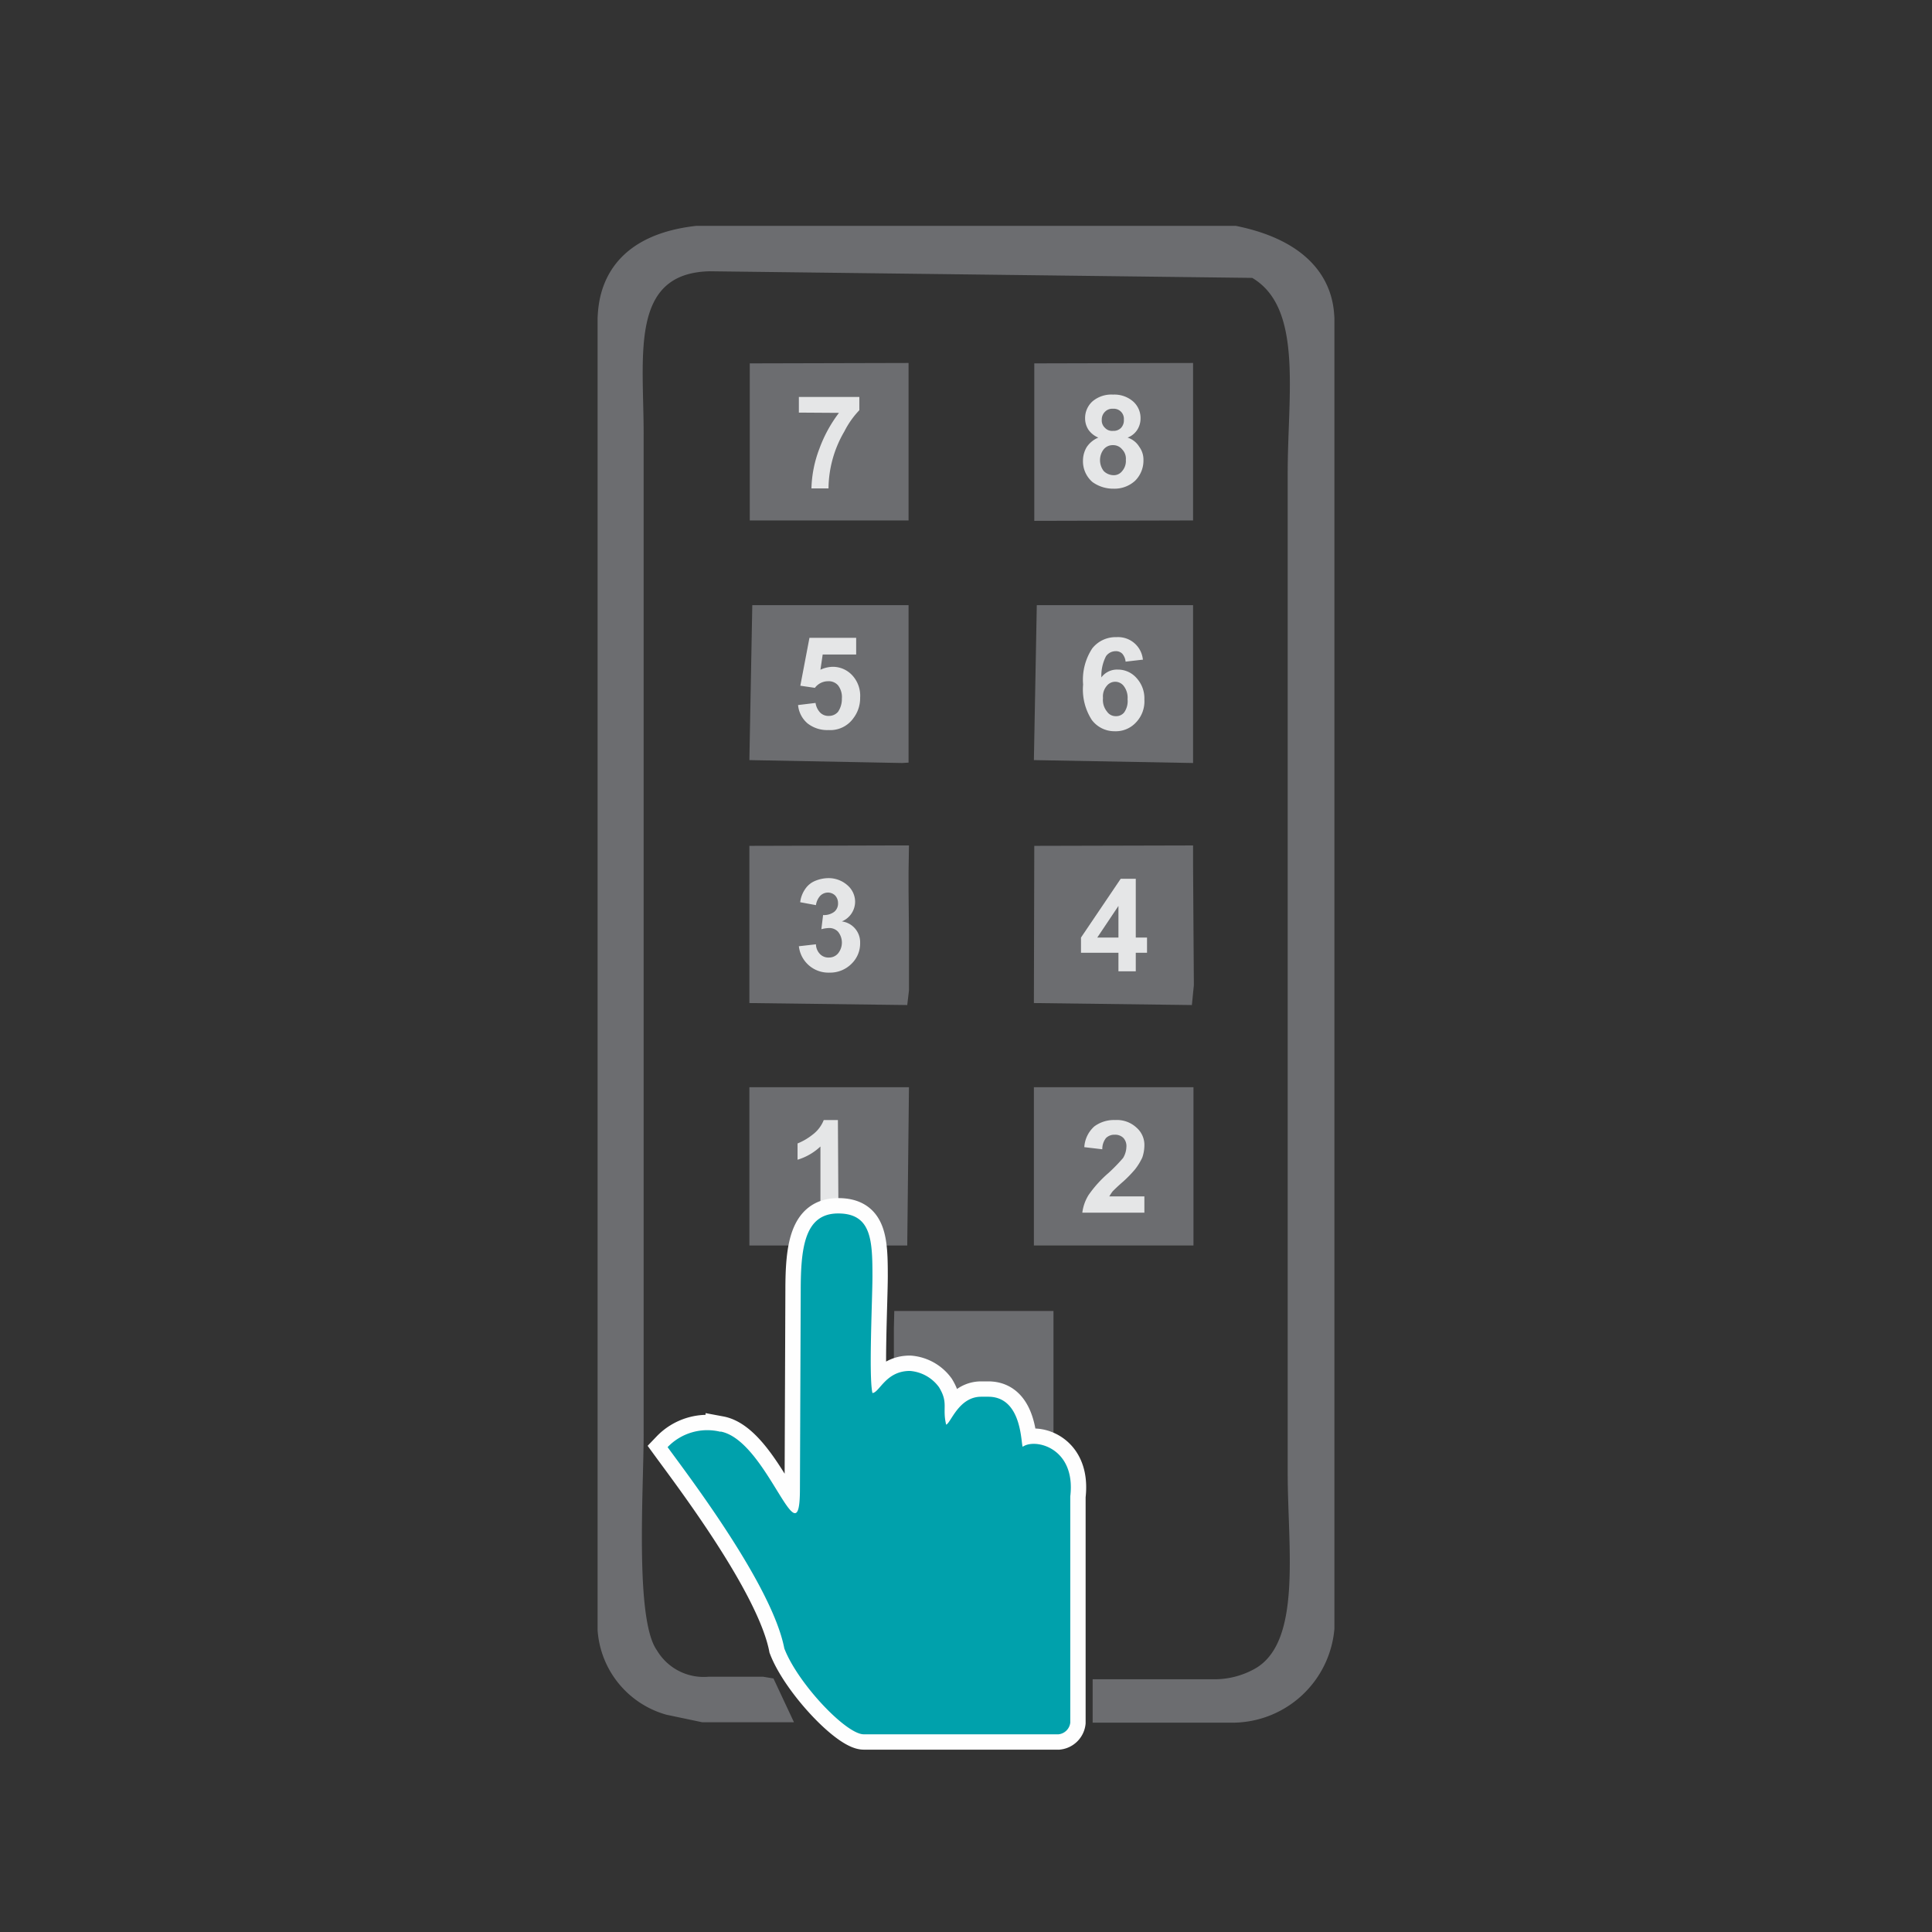 <?xml version="1.0" encoding="UTF-8"?>
<svg xmlns="http://www.w3.org/2000/svg" id="Elevator_Access_Control" data-name="Elevator Access Control" viewBox="0 0 146 146">
  <rect x="0" y="0" width="146" height="146" fill="#333333" stroke="none"/>
  <defs>
    <style>.cls-1{fill:#6c6d70;}.cls-1,.cls-4{fill-rule:evenodd;}.cls-2{fill:#e5e6e7;}.cls-3{fill:none;stroke:#fefefe;stroke-miterlimit:10;stroke-width:2.32px;}.cls-4{fill:#00a1ac;}</style>
  </defs>
  <path class="cls-1" d="M45.16,24v99.19a7.14,7.14,0,0,0,5.2,6.39l2.71.57H60l-1.55-3.31-.78-.13H53.54a4.11,4.11,0,0,1-3.9-2c-1.67-2.33-1-12.12-1-16.34V32.81c0-6-1.07-12.18,5-12.31L94.63,21c3.84,2.27,2.68,8.76,2.68,14.77v75.54c0,5.64,1.1,12.79-2.49,14.8a6.24,6.24,0,0,1-2.9.79l-9.35,0v3.28H92.93a7.75,7.75,0,0,0,7.91-7.09V24c-.07-.91-.13-5.45-7.44-6.93H52.6c-7.31.82-7.37,5.92-7.44,6.93Z"></path>
  <polygon class="cls-1" points="78.13 57.44 90.16 57.66 90.16 45.73 88.9 45.73 78.35 45.73 78.13 57.44"></polygon>
  <polygon class="cls-1" points="56.63 57.44 68.18 57.66 68.66 57.63 68.66 52.15 68.66 45.73 56.85 45.73 56.63 57.44"></polygon>
  <polygon class="cls-1" points="78.16 29.1 78.16 39.36 90.16 39.33 90.16 27.43 78.16 27.46 78.16 29.1"></polygon>
  <polygon class="cls-1" points="56.66 29.1 56.66 39.33 68.66 39.33 68.66 27.43 56.66 27.46 56.66 29.1"></polygon>
  <polygon class="cls-1" points="56.63 86.19 56.63 94.12 68.56 94.12 68.69 82.16 56.63 82.16 56.63 86.19"></polygon>
  <polygon class="cls-1" points="56.63 75.8 68.56 75.95 68.69 74.85 68.69 70.54 68.66 67.42 68.66 65.85 68.69 63.89 67.39 63.89 56.63 63.92 56.63 75.8"></polygon>
  <polygon class="cls-1" points="78.13 75.8 90.07 75.95 90.22 74.44 90.19 70.16 90.16 65.47 90.16 63.89 78.16 63.92 78.13 75.8"></polygon>
  <polygon class="cls-1" points="78.13 83.45 78.13 94.12 90.19 94.12 90.19 90.09 90.19 85.02 90.19 83.83 90.19 82.16 78.13 82.16 78.13 83.45"></polygon>
  <path class="cls-2" d="M63.36,91.64H62v-5a4.33,4.33,0,0,1-1.73,1V86.41a4.55,4.55,0,0,0,1.13-.66,2.54,2.54,0,0,0,.85-1.11h1.07Z"></path>
  <path class="cls-2" d="M86.48,90.41v1.23H81.79a3.31,3.31,0,0,1,.47-1.33,8.91,8.91,0,0,1,1.51-1.67,13.43,13.43,0,0,0,1.1-1.13,1.72,1.72,0,0,0,.25-.82A.91.91,0,0,0,84.9,86a.88.88,0,0,0-.66-.25.9.9,0,0,0-.66.25,1.33,1.33,0,0,0-.28.85l-1.36-.16a2.28,2.28,0,0,1,.76-1.57,2.49,2.49,0,0,1,1.57-.48,2.17,2.17,0,0,1,1.61.57,1.73,1.73,0,0,1,.6,1.39,2.86,2.86,0,0,1-.16.88,4.64,4.64,0,0,1-.54.88,9.41,9.41,0,0,1-.88.91c-.44.38-.69.63-.82.76a4.13,4.13,0,0,0-.25.38Z"></path>
  <path class="cls-2" d="M60.34,71.51l1.32-.15a1.09,1.09,0,0,0,.32.75.87.87,0,0,0,.66.25.89.89,0,0,0,.69-.31,1.3,1.3,0,0,0,0-1.64.9.9,0,0,0-.66-.28,2.43,2.43,0,0,0-.6.09l.13-1.07a1.29,1.29,0,0,0,.85-.25.81.81,0,0,0,.28-.66.84.84,0,0,0-.22-.57.78.78,0,0,0-.56-.22.83.83,0,0,0-.57.25,1.34,1.34,0,0,0-.32.7l-1.19-.22a2.2,2.2,0,0,1,.38-1,1.67,1.67,0,0,1,.72-.6,2.68,2.68,0,0,1,1-.22,2.15,2.15,0,0,1,1.57.63,1.65,1.65,0,0,1,.48,1.16,1.62,1.62,0,0,1-1,1.48A1.59,1.59,0,0,1,65,71.26a2.13,2.13,0,0,1-.66,1.58,2.28,2.28,0,0,1-1.67.66,2.24,2.24,0,0,1-2.3-2Z"></path>
  <path class="cls-2" d="M84.52,73.4V72H81.69V70.85l3-4.44h1.14v4.44h.85V72h-.85V73.4Zm0-2.55V68.46l-1.6,2.39Z"></path>
  <path class="cls-2" d="M60.31,53.28l1.32-.16a1.35,1.35,0,0,0,.35.73.87.87,0,0,0,.66.25.89.89,0,0,0,.69-.31,1.71,1.71,0,0,0,.29-1,1.45,1.45,0,0,0-.29-1,.93.93,0,0,0-.75-.31,1.25,1.25,0,0,0-1,.5l-1.1-.16.69-3.62h3.53v1.26H62.17L62,50.61a2.33,2.33,0,0,1,.91-.22,2,2,0,0,1,1.51.66A2.27,2.27,0,0,1,65,52.72a2.49,2.49,0,0,1-.5,1.54,2.14,2.14,0,0,1-1.89.91,2.41,2.41,0,0,1-1.58-.5,2.06,2.06,0,0,1-.72-1.39Z"></path>
  <path class="cls-2" d="M86.35,49.85,85.06,50a1.07,1.07,0,0,0-.25-.6.67.67,0,0,0-.51-.19.89.89,0,0,0-.72.38,3.23,3.23,0,0,0-.35,1.6,1.47,1.47,0,0,1,1.23-.59,1.87,1.87,0,0,1,1.42.63,2.27,2.27,0,0,1,.6,1.63,2.3,2.3,0,0,1-.63,1.73,2.08,2.08,0,0,1-1.61.67,2.14,2.14,0,0,1-1.73-.85,4.24,4.24,0,0,1-.66-2.68A4.31,4.31,0,0,1,82.54,49a2.24,2.24,0,0,1,1.83-.85,1.88,1.88,0,0,1,2,1.73Zm-3,2.93a1.39,1.39,0,0,0,.31,1,.78.78,0,0,0,.66.34.77.77,0,0,0,.63-.28,1.48,1.48,0,0,0,.26-1,1.46,1.46,0,0,0-.29-1,.81.81,0,0,0-1.29,0,1.22,1.22,0,0,0-.28.88Z"></path>
  <path class="cls-2" d="M60.37,31.18V30h4.57v1a6.61,6.61,0,0,0-1.13,1.6,8.64,8.64,0,0,0-1.2,4.31H61.32a9,9,0,0,1,.6-3,10.24,10.24,0,0,1,1.48-2.71Z"></path>
  <path class="cls-2" d="M83,33.07a1.71,1.71,0,0,1-.75-.6,1.57,1.57,0,0,1-.25-.85,1.7,1.7,0,0,1,.56-1.29,2.2,2.2,0,0,1,1.55-.51,2.16,2.16,0,0,1,1.51.51,1.67,1.67,0,0,1,.57,1.29,1.6,1.6,0,0,1-.26.88,1.49,1.49,0,0,1-.72.57,1.59,1.59,0,0,1,.88.69,1.63,1.63,0,0,1,.32,1,2.15,2.15,0,0,1-.63,1.57,2.3,2.3,0,0,1-1.61.6,2.68,2.68,0,0,1-1.61-.5,2.07,2.07,0,0,1-.72-1.64,2,2,0,0,1,.28-1,1.94,1.94,0,0,1,.88-.72Zm.26-1.36a.76.76,0,0,0,.25.63.73.73,0,0,0,.6.22.78.78,0,0,0,.6-.22.83.83,0,0,0,.22-.63.76.76,0,0,0-.82-.82.76.76,0,0,0-.6.22.81.81,0,0,0-.25.6Zm-.13,3a1.35,1.35,0,0,0,.28.89,1.08,1.08,0,0,0,.73.31.79.79,0,0,0,.66-.31,1.16,1.16,0,0,0,.28-.85,1,1,0,0,0-.28-.79.86.86,0,0,0-.69-.32.87.87,0,0,0-.73.35,1.31,1.31,0,0,0-.25.72Z"></path>
  <polygon class="cls-1" points="67.55 100.36 67.55 111 79.61 111.03 79.61 107 79.61 101.9 79.61 100.73 79.61 99.07 67.58 99.07 67.55 100.36"></polygon>
  <path class="cls-3" d="M54.45,108.2a4.15,4.15,0,0,0-4,1.16c1.7,2.33,7.91,10.49,8.82,15.21,1,2.62,4.66,6.49,6,6.49H80a1,1,0,0,0,.88-.88v-17.1c.44-3.69-2.67-4.41-3.59-3.75-.15-.12,0-3.78-2.61-3.78h-.53c-1.71,0-2.3,2-2.65,2.11-.31-1.29.19-1.63-.54-2.83a3,3,0,0,0-2.2-1.23c-1.83,0-2.3,1.64-2.83,1.67-.29-1.2,0-7.15,0-8.82,0-2.71-.07-4.75-2.59-4.75s-2.83,2.55-2.83,5.82l-.06,15c0,5.7-2.46-3.68-6-4.34Z"></path>
  <path class="cls-4" d="M54.45,108.2a4.15,4.15,0,0,0-4,1.16c1.7,2.33,7.91,10.49,8.82,15.21,1,2.62,4.66,6.49,6,6.49H80a1,1,0,0,0,.88-.88v-17.1c.44-3.69-2.67-4.41-3.59-3.75-.15-.12,0-3.78-2.61-3.78h-.53c-1.71,0-2.3,2-2.65,2.11-.31-1.29.19-1.63-.54-2.83a3,3,0,0,0-2.2-1.23c-1.83,0-2.3,1.64-2.83,1.67-.29-1.2,0-7.15,0-8.82,0-2.71-.07-4.75-2.59-4.75s-2.83,2.55-2.83,5.82l-.06,15c0,5.7-2.46-3.68-6-4.34Z"></path>
</svg>
